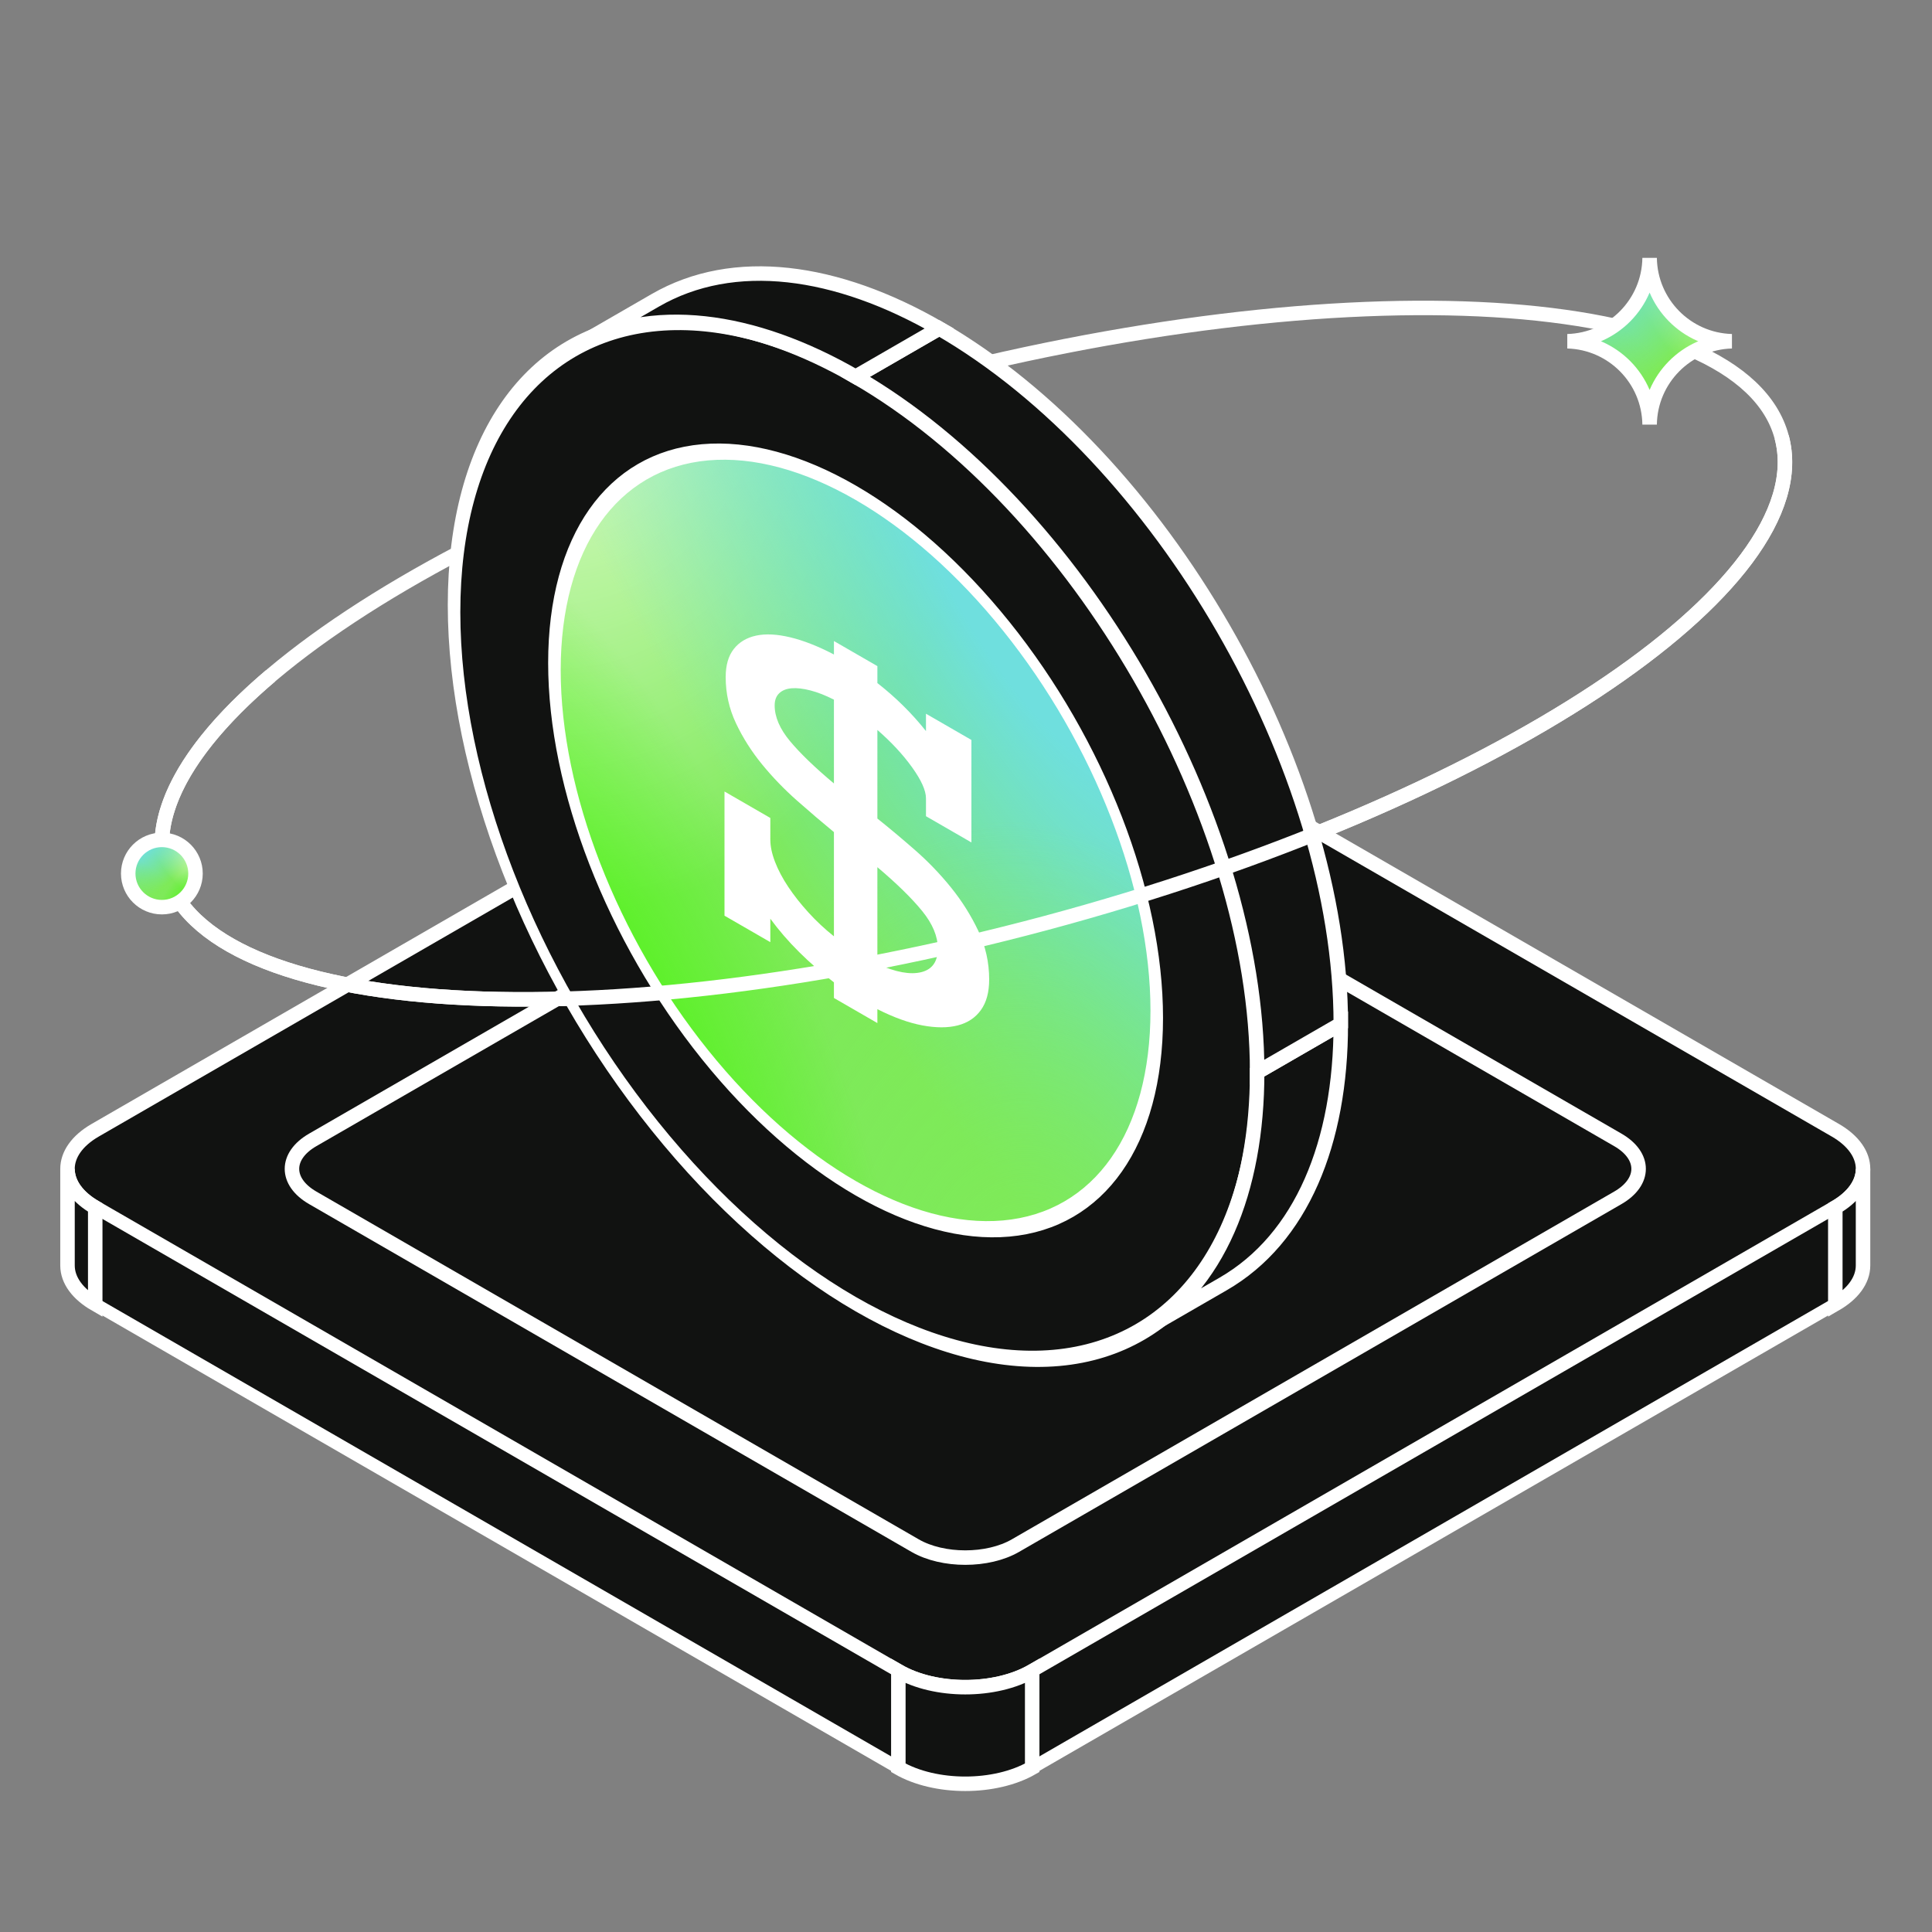 <svg width="200" height="200" viewBox="0 0 200 200" fill="none" xmlns="http://www.w3.org/2000/svg">
<rect x="0" y="0" width="200" height="200" fill="#808080" stroke="none"/>
<path d="M92.997 69C96.823 66.791 103.027 66.791 106.853 69L189.991 117C193.818 119.209 193.818 122.791 189.991 125L106.853 173C103.027 175.209 96.823 175.209 92.997 173L9.858 125C6.032 122.791 6.032 119.209 9.858 117L92.997 69Z" fill="#111211" stroke="white" stroke-width="1.5"/>
<path d="M94.73 82C97.599 80.343 102.252 80.343 105.122 82L167.476 118C170.346 119.657 170.346 122.343 167.476 124L105.122 160C102.252 161.657 97.599 161.657 94.73 160L32.376 124C29.506 122.343 29.506 119.657 32.376 118L94.73 82Z" fill="#111211" stroke="white" stroke-width="1.5"/>
<rect width="96" height="10" transform="matrix(0.866 0.5 0 1 9.858 125)" fill="#111211" stroke="white" stroke-width="1.5"/>
<rect width="96" height="10" transform="matrix(0.866 -0.5 0 1 106.853 173)" fill="#111211" stroke="white" stroke-width="1.5"/>
<path d="M6.988 121C6.988 122.562 8.085 123.976 9.858 125V135C8.085 133.976 6.988 132.562 6.988 131V121Z" fill="#111211" stroke="white" stroke-width="1.5"/>
<path d="M92.996 173C96.822 175.209 103.026 175.209 106.852 173V183C103.026 185.209 96.822 185.209 92.996 183V173Z" fill="#111211" stroke="white" stroke-width="1.5"/>
<path d="M192.861 121C192.861 122.562 191.764 123.976 189.991 125V135C191.764 133.976 192.861 132.562 192.861 131V121Z" fill="#111211" stroke="white" stroke-width="1.5"/>
<path d="M108.236 95.561C154.451 83.178 188.569 60.651 184.441 45.245C180.314 29.84 139.503 27.391 93.288 39.774C47.073 52.158 12.955 74.685 17.082 90.09C21.21 105.495 62.021 107.944 108.236 95.561Z" stroke="white" stroke-width="1.5"/>
<circle cx="48" cy="48" r="48" transform="matrix(-0.866 -0.5 0 1 130.139 63)" fill="#111211" stroke="white" stroke-width="1.5"/>
<circle cx="36" cy="36" r="36" transform="matrix(-0.866 -0.5 0 1 119.746 69)" fill="#7EEA59"/>
<circle cx="36" cy="36" r="36" transform="matrix(-0.866 -0.5 0 1 119.746 69)" fill="url(#paint0_radial_987_59939)"/>
<circle cx="36" cy="36" r="36" transform="matrix(-0.866 -0.5 0 1 119.746 69)" fill="url(#paint1_radial_987_59939)"/>
<circle cx="36" cy="36" r="36" transform="matrix(-0.866 -0.5 0 1 119.746 69)" fill="url(#paint2_radial_987_59939)"/>
<circle cx="36" cy="36" r="36" transform="matrix(-0.866 -0.5 0 1 119.746 69)" fill="url(#paint3_radial_987_59939)"/>
<circle cx="36" cy="36" r="36" transform="matrix(-0.866 -0.5 0 1 119.746 69)" stroke="white" stroke-width="1.5"/>
<path fill-rule="evenodd" clip-rule="evenodd" d="M90.826 99.794C92.707 100.641 94.221 100.922 95.366 100.639C96.511 100.356 97.083 99.541 97.083 98.192C97.083 96.934 96.545 95.642 95.468 94.315C94.391 92.989 92.844 91.474 90.826 89.77L90.826 99.794ZM86.328 72.428C85.455 71.984 84.644 71.666 83.895 71.473C83.144 71.28 82.497 71.206 81.952 71.25C81.406 71.295 80.977 71.467 80.664 71.765C80.35 72.064 80.193 72.482 80.193 73.022C80.193 74.221 80.725 75.457 81.788 76.73C82.852 78.004 84.365 79.461 86.328 81.104V72.428ZM90.827 84.735C92.053 85.713 93.348 86.798 94.712 87.99C96.075 89.182 97.322 90.479 98.454 91.881C99.584 93.284 100.525 94.778 101.275 96.365C102.024 97.951 102.399 99.629 102.399 101.397C102.399 102.716 102.113 103.771 101.54 104.564C100.968 105.358 100.171 105.886 99.148 106.15C98.126 106.414 96.906 106.414 95.488 106.15C94.07 105.885 92.516 105.325 90.826 104.469V105.908L86.328 103.31V101.692C85.046 100.712 83.847 99.668 82.729 98.558C81.611 97.448 80.616 96.297 79.744 95.103V97.531L75 94.792L75 81.936L79.744 84.675V86.922C79.744 87.612 79.907 88.381 80.234 89.229C80.562 90.077 81.018 90.94 81.605 91.818C82.19 92.695 82.886 93.576 83.69 94.46C84.494 95.344 85.373 96.167 86.328 96.927L86.328 86.139C85.101 85.131 83.826 84.042 82.505 82.875C81.182 81.706 79.975 80.456 78.885 79.122C77.795 77.788 76.895 76.37 76.186 74.867C75.477 73.363 75.123 71.773 75.123 70.094C75.123 68.866 75.402 67.895 75.962 67.184C76.52 66.473 77.291 66.012 78.272 65.799C79.254 65.587 80.433 65.646 81.81 65.976C83.186 66.306 84.693 66.899 86.329 67.754V66.36L90.827 68.957V70.71C92.735 72.202 94.412 73.859 95.857 75.682V73.884L100.56 76.6L100.56 87.208L95.857 84.493V82.65C95.857 81.841 95.379 80.772 94.425 79.441C93.471 78.111 92.272 76.82 90.827 75.565V84.735Z" fill="white"/>
<path d="M130.139 111C130.139 123.284 126.08 133.225 117.963 137.912L126.623 132.912C134.74 128.225 138.799 118.284 138.799 106L130.139 111Z" fill="#111211" stroke="white" stroke-width="1.5"/>
<path d="M130.139 111C130.139 84.49 111.527 52.255 88.569 39L97.23 34C120.188 47.255 138.799 79.49 138.799 106L130.139 111Z" fill="#111211" stroke="white" stroke-width="1.5"/>
<path d="M59.175 36.088C67.292 31.401 77.931 32.857 88.569 38.999L97.23 33.999C86.591 27.857 75.953 26.401 67.836 31.088L59.175 36.088Z" fill="#111211" stroke="white" stroke-width="1.5"/>
<path d="M184.44 45.242C188.568 60.647 154.45 83.174 108.235 95.558C62.02 107.941 21.209 105.491 17.081 90.086C15.481 84.115 19.629 77.073 28 69.966" stroke="white" stroke-width="1.5"/>
<path d="M20.238 90.427C20.238 92.35 18.679 93.909 16.756 93.909C14.833 93.909 13.273 92.35 13.273 90.427C13.273 88.504 14.833 86.944 16.756 86.944C18.679 86.944 20.238 88.504 20.238 90.427Z" fill="#7EEA59"/>
<path d="M20.238 90.427C20.238 92.35 18.679 93.909 16.756 93.909C14.833 93.909 13.273 92.35 13.273 90.427C13.273 88.504 14.833 86.944 16.756 86.944C18.679 86.944 20.238 88.504 20.238 90.427Z" fill="url(#paint4_radial_987_59939)"/>
<path d="M20.238 90.427C20.238 92.35 18.679 93.909 16.756 93.909C14.833 93.909 13.273 92.35 13.273 90.427C13.273 88.504 14.833 86.944 16.756 86.944C18.679 86.944 20.238 88.504 20.238 90.427Z" fill="url(#paint5_radial_987_59939)"/>
<path d="M20.238 90.427C20.238 92.35 18.679 93.909 16.756 93.909C14.833 93.909 13.273 92.35 13.273 90.427C13.273 88.504 14.833 86.944 16.756 86.944C18.679 86.944 20.238 88.504 20.238 90.427Z" fill="url(#paint6_radial_987_59939)"/>
<path d="M20.238 90.427C20.238 92.35 18.679 93.909 16.756 93.909C14.833 93.909 13.273 92.35 13.273 90.427C13.273 88.504 14.833 86.944 16.756 86.944C18.679 86.944 20.238 88.504 20.238 90.427Z" fill="url(#paint7_radial_987_59939)"/>
<path d="M20.238 90.427C20.238 92.35 18.679 93.909 16.756 93.909C14.833 93.909 13.273 92.35 13.273 90.427C13.273 88.504 14.833 86.944 16.756 86.944C18.679 86.944 20.238 88.504 20.238 90.427Z" stroke="white" stroke-width="1.5"/>
<path fill-rule="evenodd" clip-rule="evenodd" d="M162.266 35.326C166.942 35.196 170.702 31.397 170.768 26.705C170.834 31.397 174.593 35.196 179.27 35.326C174.593 35.456 170.834 39.255 170.768 43.947C170.702 39.255 166.942 35.456 162.266 35.326Z" fill="#7EEA59"/>
<path fill-rule="evenodd" clip-rule="evenodd" d="M162.266 35.326C166.942 35.196 170.702 31.397 170.768 26.705C170.834 31.397 174.593 35.196 179.27 35.326C174.593 35.456 170.834 39.255 170.768 43.947C170.702 39.255 166.942 35.456 162.266 35.326Z" fill="url(#paint8_radial_987_59939)"/>
<path fill-rule="evenodd" clip-rule="evenodd" d="M162.266 35.326C166.942 35.196 170.702 31.397 170.768 26.705C170.834 31.397 174.593 35.196 179.27 35.326C174.593 35.456 170.834 39.255 170.768 43.947C170.702 39.255 166.942 35.456 162.266 35.326Z" fill="url(#paint9_radial_987_59939)"/>
<path fill-rule="evenodd" clip-rule="evenodd" d="M162.266 35.326C166.942 35.196 170.702 31.397 170.768 26.705C170.834 31.397 174.593 35.196 179.27 35.326C174.593 35.456 170.834 39.255 170.768 43.947C170.702 39.255 166.942 35.456 162.266 35.326Z" fill="url(#paint10_radial_987_59939)"/>
<path fill-rule="evenodd" clip-rule="evenodd" d="M162.266 35.326C166.942 35.196 170.702 31.397 170.768 26.705C170.834 31.397 174.593 35.196 179.27 35.326C174.593 35.456 170.834 39.255 170.768 43.947C170.702 39.255 166.942 35.456 162.266 35.326Z" fill="url(#paint11_radial_987_59939)"/>
<path fill-rule="evenodd" clip-rule="evenodd" d="M162.266 35.326C166.942 35.196 170.702 31.397 170.768 26.705C170.834 31.397 174.593 35.196 179.27 35.326C174.593 35.456 170.834 39.255 170.768 43.947C170.702 39.255 166.942 35.456 162.266 35.326Z" stroke="white" stroke-width="1.5"/>
<defs>
<radialGradient id="paint0_radial_987_59939" cx="0" cy="0" r="1" gradientTransform="matrix(-30.162 47.333 -47.333 -56.642 74.432 -8)" gradientUnits="userSpaceOnUse">
<stop stop-color="#F4FFE6"/>
<stop offset="1" stop-color="#F4FFE6" stop-opacity="0"/>
</radialGradient>
<radialGradient id="paint1_radial_987_59939" cx="0" cy="0" r="1" gradientTransform="matrix(21.405 50 -78.529 63.134 16.541 6.66441e-06)" gradientUnits="userSpaceOnUse">
<stop offset="0.172" stop-color="#6FDFDE"/>
<stop offset="1" stop-color="#6FDFDE" stop-opacity="0"/>
</radialGradient>
<radialGradient id="paint2_radial_987_59939" cx="0" cy="0" r="1" gradientTransform="matrix(23.351 -34.667 34.667 43.852 14.595 76.667)" gradientUnits="userSpaceOnUse">
<stop stop-color="#7EEA59"/>
<stop offset="1" stop-color="#7EEA59" stop-opacity="0"/>
</radialGradient>
<radialGradient id="paint3_radial_987_59939" cx="0" cy="0" r="1" gradientTransform="matrix(-22.378 -35.333 35.333 -42.025 70.054 80)" gradientUnits="userSpaceOnUse">
<stop stop-color="#40F700"/>
<stop offset="1" stop-color="#40F700" stop-opacity="0"/>
</radialGradient>
<radialGradient id="paint4_radial_987_59939" cx="0" cy="0" r="1" gradientTransform="matrix(-2.918 4.579 -4.579 -5.479 20.474 86.17)" gradientUnits="userSpaceOnUse">
<stop stop-color="#F4FFE6"/>
<stop offset="1" stop-color="#F4FFE6" stop-opacity="0"/>
</radialGradient>
<radialGradient id="paint5_radial_987_59939" cx="0" cy="0" r="1" gradientTransform="matrix(2.071 4.837 -7.597 6.107 14.873 86.944)" gradientUnits="userSpaceOnUse">
<stop offset="0.172" stop-color="#6FDFDE"/>
<stop offset="1" stop-color="#6FDFDE" stop-opacity="0"/>
</radialGradient>
<radialGradient id="paint6_radial_987_59939" cx="0" cy="0" r="1" gradientTransform="matrix(2.259 -3.354 3.353 4.242 14.685 94.361)" gradientUnits="userSpaceOnUse">
<stop stop-color="#7EEA59"/>
<stop offset="1" stop-color="#7EEA59" stop-opacity="0"/>
</radialGradient>
<radialGradient id="paint7_radial_987_59939" cx="0" cy="0" r="1" gradientTransform="matrix(-2.165 -3.418 3.418 -4.065 20.05 94.683)" gradientUnits="userSpaceOnUse">
<stop stop-color="#40F700"/>
<stop offset="1" stop-color="#40F700" stop-opacity="0"/>
</radialGradient>
<radialGradient id="paint8_radial_987_59939" cx="0" cy="0" r="1" gradientTransform="matrix(-7.124 11.335 -11.179 -13.565 179.845 24.789)" gradientUnits="userSpaceOnUse">
<stop stop-color="#F4FFE6"/>
<stop offset="1" stop-color="#F4FFE6" stop-opacity="0"/>
</radialGradient>
<radialGradient id="paint9_radial_987_59939" cx="0" cy="0" r="1" gradientTransform="matrix(5.055 11.974 -18.547 15.119 166.172 26.705)" gradientUnits="userSpaceOnUse">
<stop offset="0.172" stop-color="#6FDFDE"/>
<stop offset="1" stop-color="#6FDFDE" stop-opacity="0"/>
</radialGradient>
<radialGradient id="paint10_radial_987_59939" cx="0" cy="0" r="1" gradientTransform="matrix(5.515 -8.302 8.187 10.502 165.713 45.065)" gradientUnits="userSpaceOnUse">
<stop stop-color="#7EEA59"/>
<stop offset="1" stop-color="#7EEA59" stop-opacity="0"/>
</radialGradient>
<radialGradient id="paint11_radial_987_59939" cx="0" cy="0" r="1" gradientTransform="matrix(-5.285 -8.462 8.345 -10.064 178.811 45.863)" gradientUnits="userSpaceOnUse">
<stop stop-color="#40F700"/>
<stop offset="1" stop-color="#40F700" stop-opacity="0"/>
</radialGradient>
</defs>
</svg>
